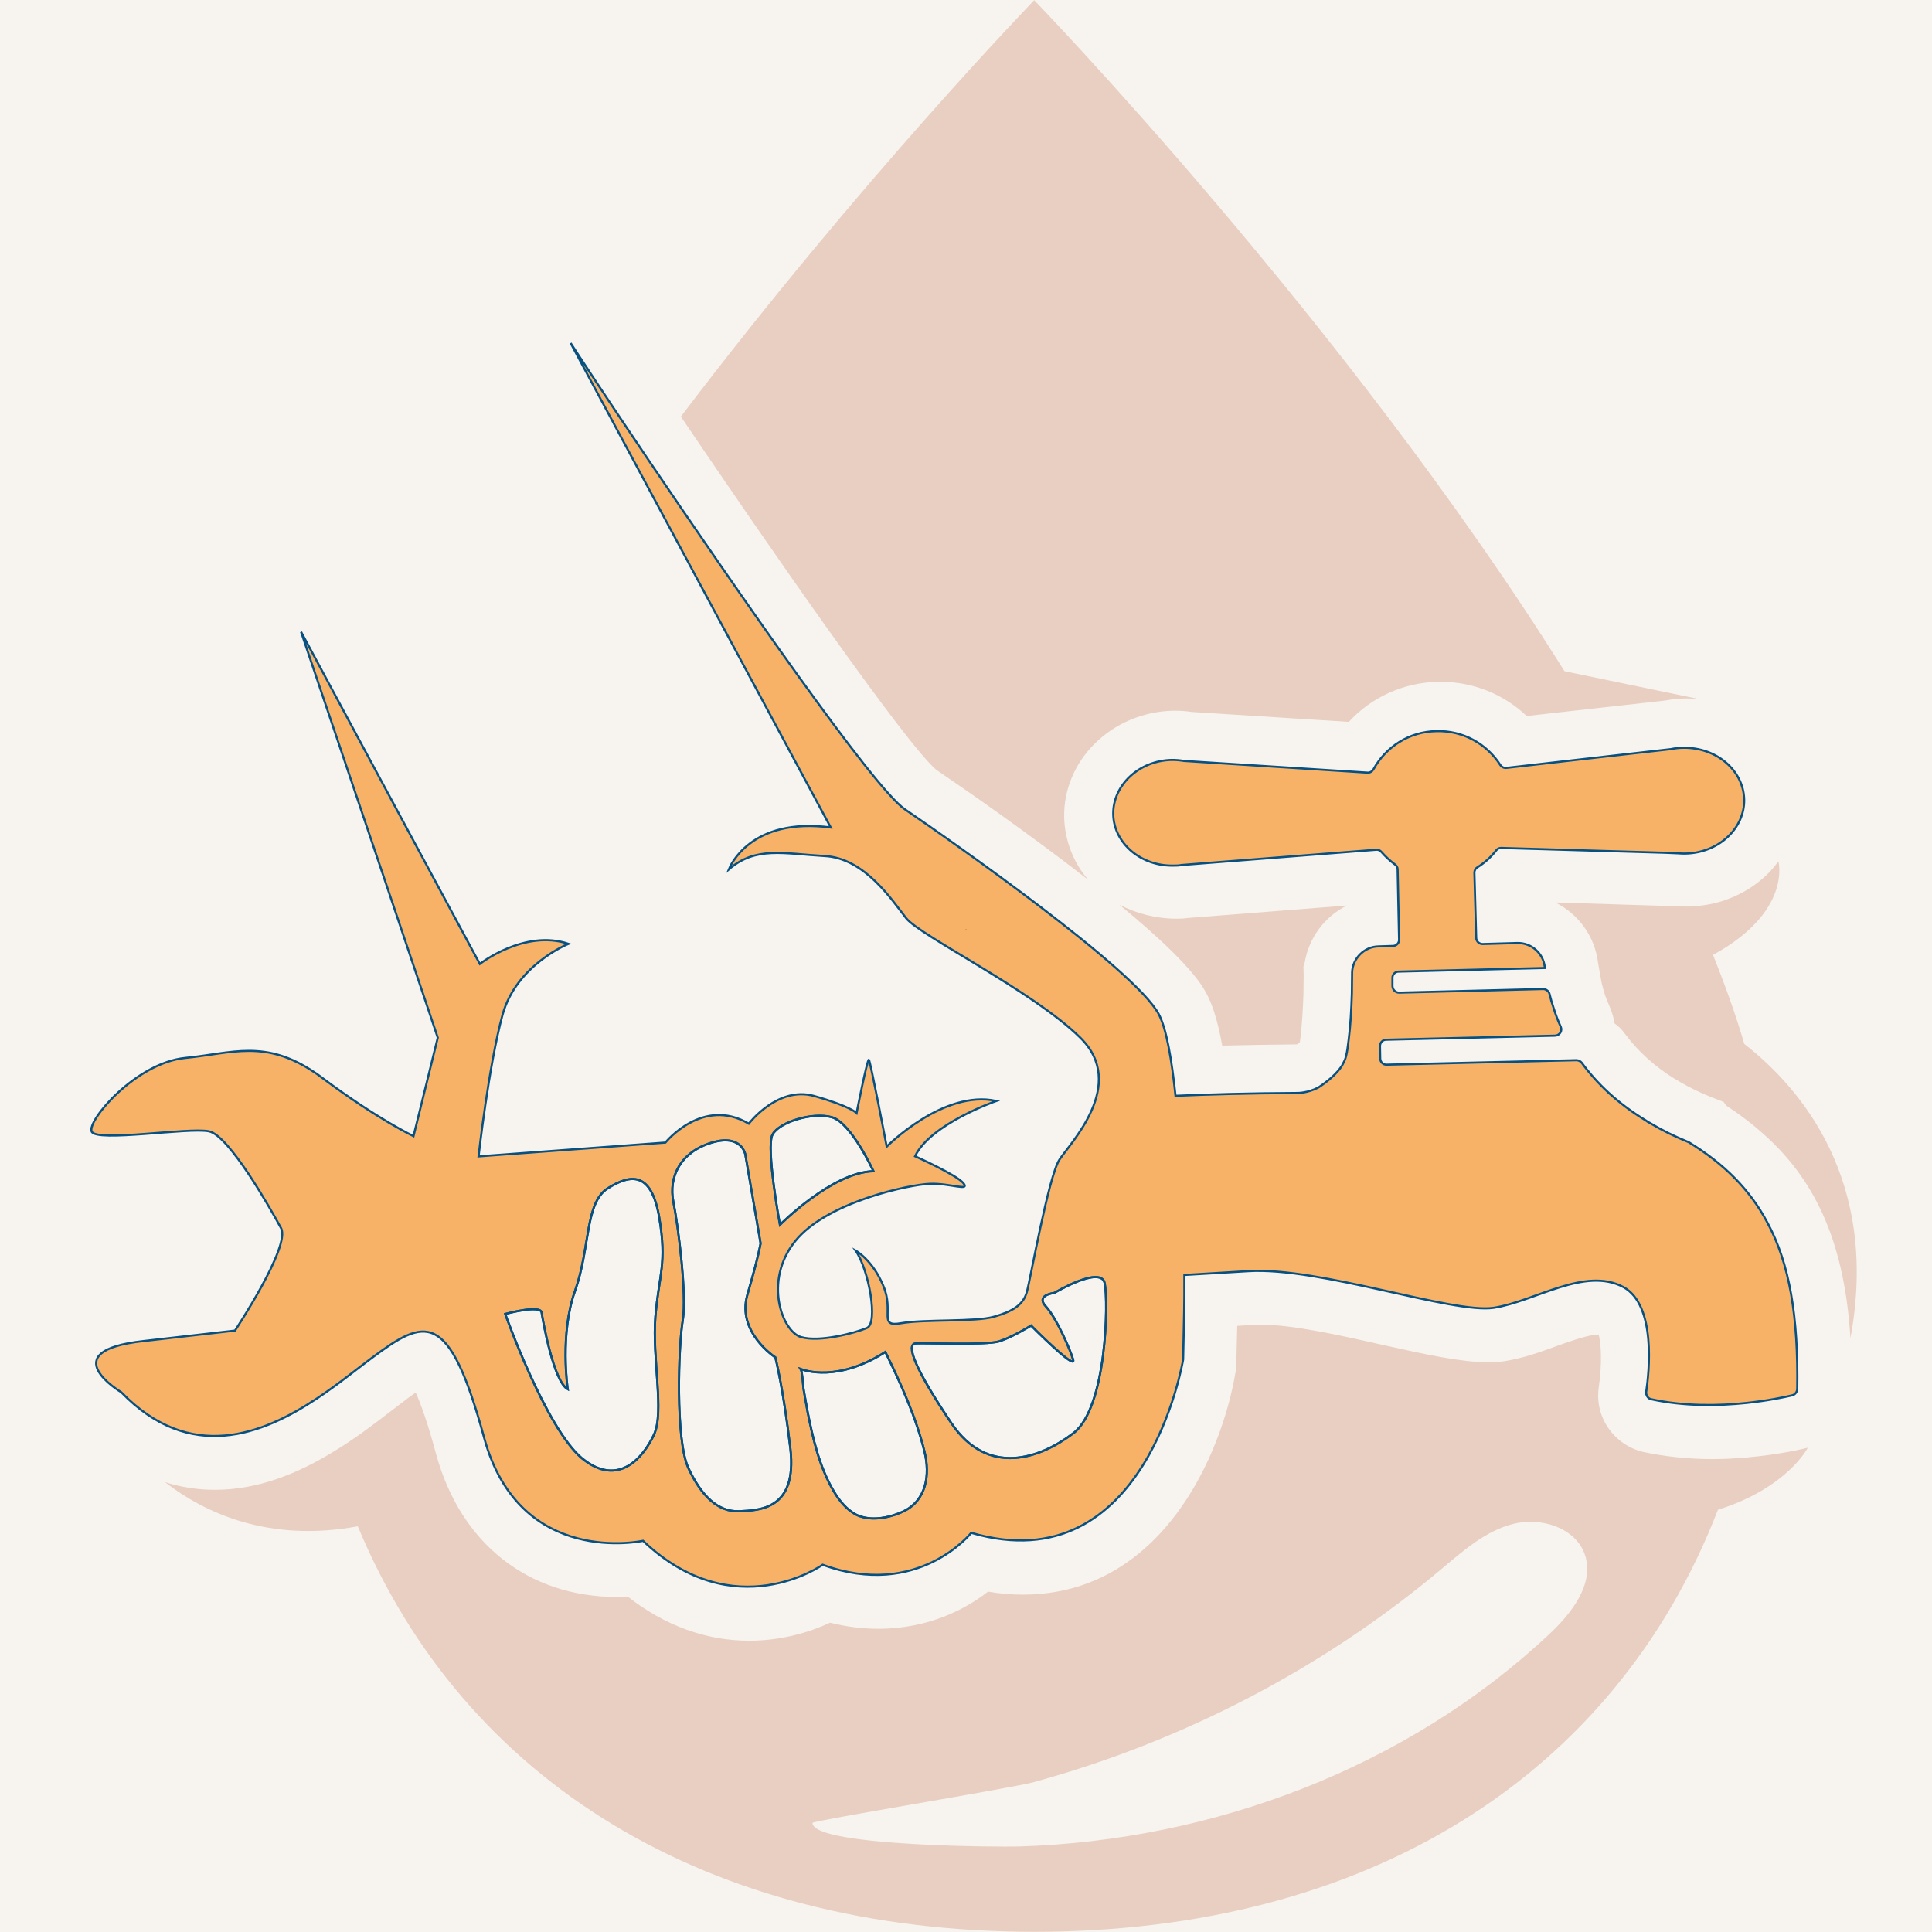 <svg xmlns="http://www.w3.org/2000/svg" xmlns:xlink="http://www.w3.org/1999/xlink" width="440" viewBox="0 0 330 330" height="440" preserveAspectRatio="xMidYMid meet"><defs><g></g></defs><rect x="-33" width="396" fill="#ffffff" y="-33" height="396" fill-opacity="1"></rect><rect x="-33" width="396" fill="#f7f3ef" y="-33" height="396" fill-opacity="1"></rect><path fill="#e8cfc1" d="M 296.418 249.086 C 295.148 249.184 293.84 249.223 292.492 249.223 C 288.301 249.223 284.32 248.781 280.703 248.012 C 275.645 246.816 272.375 242.027 273.066 237.066 C 273.684 232.797 273.473 229.488 273.066 227.949 C 271.316 227.988 268.625 228.949 266.008 229.875 C 263.125 230.93 260.164 232.008 256.93 232.508 C 256.105 232.625 255.18 232.684 254.141 232.684 C 249.566 232.684 243.43 231.336 236.312 229.758 C 229.023 228.105 220.793 226.258 215.293 226.258 C 214.887 226.258 214.539 226.297 214.156 226.297 L 211.328 226.469 L 211.156 233.527 L 211.078 234.145 C 208.77 248.32 198.48 272.379 174.691 272.379 C 172.766 272.379 170.766 272.207 168.766 271.859 C 164.977 274.82 158.648 278.207 150.012 278.207 C 147.301 278.207 144.551 277.859 141.781 277.168 C 138.609 278.648 133.762 280.246 127.953 280.246 C 120.625 280.246 113.547 277.668 107.277 272.746 C 106.719 272.781 106.105 272.781 105.449 272.781 C 90.238 272.781 78.676 263.668 74.484 248.355 C 73.004 242.875 71.832 239.684 71.004 237.855 C 70.117 238.473 69.293 239.086 68.867 239.434 L 66.695 241.086 C 63.906 243.223 60.539 245.836 56.656 248.145 C 50.941 251.59 44.191 254.473 36.73 254.473 C 33.77 254.473 30.941 254.031 28.191 253.164 C 34.77 258.281 45.77 263.551 61.117 260.703 C 79.293 304.363 120.855 329.965 176.691 329.965 C 233.68 329.965 275.855 303.285 293.438 257.879 C 305.34 254.125 308.785 247.281 308.785 247.281 C 306.785 247.781 302.168 248.742 296.418 249.086 Z M 264.684 279.074 C 240.332 301.961 207.195 314.383 173.977 315.402 C 172.207 315.441 164.129 315.441 156.168 314.98 C 147.398 314.48 138.742 313.441 138.781 311.363 C 138.801 310.98 172.844 305.422 176.496 304.422 C 201.941 297.461 225.887 285.055 246.102 268.09 C 249.871 264.938 253.68 261.512 258.43 260.301 C 263.184 259.07 269.164 260.934 270.723 265.59 C 272.355 270.531 268.473 275.516 264.684 279.074 Z M 264.684 279.074 " fill-opacity="1" fill-rule="nonzero"></path><path stroke-linecap="butt" transform="matrix(0.192, 0, 0, 0.192, -23.567, -38.603)" fill-opacity="1" fill="#f7b267" fill-rule="nonzero" stroke-linejoin="miter" d="M 1695.003 1288.61 C 1679.507 1259.404 1656.699 1236.393 1624.609 1216.895 C 1624.609 1216.895 1624.609 1216.895 1624.406 1216.895 C 1611.997 1211.798 1600.806 1206.294 1590.59 1200.099 C 1589.29 1199.51 1588.092 1198.799 1586.995 1197.906 C 1561.405 1182.409 1543.004 1164.496 1529.803 1146.4 C 1528.706 1145.1 1526.898 1144.206 1525.091 1144.206 L 1356.397 1148.207 C 1353.208 1148.39 1350.791 1145.994 1350.609 1142.805 L 1350.406 1131.695 C 1350.406 1128.507 1352.904 1126.009 1355.909 1126.009 L 1506.203 1122.393 C 1510.305 1122.19 1512.803 1118.108 1511.199 1114.493 C 1508.701 1109.009 1506.69 1103.607 1505.106 1098.59 C 1503.501 1093.899 1502.202 1089.491 1501.206 1085.206 C 1500.597 1082.708 1497.997 1080.9 1495.499 1080.9 L 1367.405 1084.109 C 1364.196 1084.109 1361.698 1081.591 1361.495 1078.402 L 1361.495 1071.091 C 1361.292 1068.207 1363.81 1065.404 1366.999 1065.404 L 1497.002 1062.195 L 1497.002 1061.301 C 1495.601 1048.994 1484.999 1039.692 1472.509 1039.996 L 1441.698 1040.89 C 1438.51 1040.89 1435.991 1038.392 1435.991 1035.203 L 1434.407 977.401 C 1434.407 975.309 1435.504 973.502 1437.108 972.608 C 1443.506 968.607 1449.091 963.59 1453.702 957.701 C 1454.798 956.096 1456.403 955.406 1458.19 955.406 L 1604.198 959.691 L 1615.998 960.199 C 1618.11 960.402 1620.1 960.402 1622.192 960.402 C 1651.703 959.793 1674.998 938 1674.409 912.206 C 1673.698 886.108 1649.408 865.697 1619.897 866.306 C 1616.302 866.306 1612.606 866.794 1609.194 867.504 L 1557.993 873.293 L 1462.8 884.199 C 1460.505 884.402 1458.495 883.306 1457.296 881.396 C 1445.293 862.793 1424.191 850.81 1400.591 851.5 C 1376.301 851.906 1355.503 865.595 1344.597 885.499 C 1343.5 887.307 1341.408 888.708 1339.093 888.403 L 1176.106 878.005 C 1172.491 877.395 1168.795 877.091 1165.2 877.091 C 1135.994 877.7 1112.597 899.594 1113.105 925.591 C 1113.694 951.506 1138.208 972.1 1167.495 971.105 C 1169.607 971.105 1171.597 971.105 1173.71 970.597 L 1347.095 957.01 C 1348.903 956.807 1350.71 957.701 1351.807 959.102 C 1355.402 963.205 1359.301 966.799 1363.607 970.008 C 1365.191 971.105 1366.105 972.71 1366.105 974.497 L 1367.405 1036.909 C 1367.608 1039.793 1365.11 1042.596 1361.901 1042.596 L 1349.004 1043.002 C 1336.493 1043.205 1326.095 1053.705 1325.607 1065.891 C 1325.607 1066.094 1325.607 1066.094 1325.607 1066.094 C 1325.607 1071.802 1325.404 1078.098 1325.404 1084.698 C 1324.998 1098.793 1324.104 1114.209 1322.5 1126.394 C 1321.809 1132.102 1321.2 1136.793 1320.205 1140.693 C 1319.595 1143.597 1318.092 1146.298 1316.61 1149.101 C 1312.101 1156.108 1304.404 1162.709 1295.792 1168.395 C 1286.49 1173.392 1277.391 1173.392 1277.391 1173.392 C 1234.294 1173.595 1196.091 1174.691 1168.51 1175.91 C 1165.098 1143.292 1160.407 1116.097 1153.603 1103.302 C 1132.501 1063.596 969.697 949.597 927.696 921.001 C 899.607 901.909 777.707 725.599 698.499 608.594 C 663.099 556.195 636.391 515.595 630.4 506.293 L 691.005 619.297 L 861.79 937.208 C 790.3 927.703 772.102 971.999 771.107 974.497 C 795.093 953.7 819.891 960.503 856.104 962.595 C 892.093 964.2 916.708 1002.504 928.894 1017.899 C 941.304 1033.599 1041.492 1082.505 1083.798 1124.201 C 1126.205 1165.897 1074.699 1218.094 1065.194 1232.798 C 1055.608 1247.604 1039.502 1338.694 1036.293 1350.291 C 1033.104 1362.091 1023.396 1367.798 1006.803 1372.51 C 990.494 1377.201 945.102 1374.602 924.507 1378.196 C 903.608 1381.994 918.394 1368.001 908.605 1345.091 C 899.1 1321.897 883.908 1313.591 883.908 1313.591 C 895.708 1330.59 904.299 1378.298 893.9 1382.502 C 883.502 1386.808 851.899 1395.5 835.205 1390.504 C 818.408 1385.305 801.897 1340.603 830.005 1305.406 C 858.094 1270.209 932.306 1254.794 949.895 1254.205 C 967.605 1253.494 985.803 1261.191 979.892 1253.697 C 973.799 1246.202 936.795 1229.691 936.795 1229.691 C 950.402 1200.891 1009.098 1180.5 1009.098 1180.5 C 962.101 1170.101 911.59 1221.099 911.59 1221.099 C 911.59 1221.099 897.109 1145.1 895.708 1143.8 C 894.103 1143.8 884.801 1191.203 884.801 1191.203 C 884.801 1191.203 878.993 1185.09 846.7 1175.991 C 814.509 1167.095 788.898 1200.708 788.898 1200.708 C 747.893 1176.397 714.706 1217.505 714.706 1217.505 L 548.49 1229.792 C 548.49 1229.792 557.508 1148.898 569.795 1103.891 C 582.103 1059.209 628.491 1040.707 628.491 1040.707 C 589.293 1027.506 549.607 1058.6 549.607 1058.6 L 486.992 942.306 L 390.601 763.193 L 465.707 985.891 L 512.196 1124.201 L 490.607 1211.798 C 490.607 1211.798 458.395 1196.504 409.895 1160.292 C 407.397 1158.504 405.204 1156.697 402.909 1155.295 C 358.491 1125.196 329.509 1138.093 287.691 1142.196 C 243.7 1146.501 199.993 1198.007 204.299 1207.695 C 208.3 1217.403 290.595 1203.795 308.61 1207.492 C 326.503 1210.904 363.894 1277.297 372.81 1293.707 C 381.401 1309.996 331.804 1384.797 331.804 1384.797 C 331.804 1384.797 331.804 1384.797 250.402 1394.099 C 169 1403.096 230.6 1439.593 230.6 1439.593 C 291.895 1502.798 356.095 1477.491 404.798 1445.097 C 423.605 1432.607 440.198 1418.999 453.298 1409.291 C 500.904 1373.891 522.006 1364.609 553.507 1480.396 C 585.19 1596.101 694.803 1571.79 694.803 1571.79 C 776.001 1648.907 854.601 1593.095 854.601 1593.095 C 939.394 1624.21 986.798 1564.702 986.798 1564.702 C 1142.392 1610.298 1175.294 1410.509 1175.294 1410.509 C 1175.294 1410.509 1175.294 1410.509 1176.208 1367.209 C 1176.39 1359.897 1176.39 1349.092 1176.39 1335.302 C 1191.806 1334.408 1211.1 1333.21 1233.299 1331.91 C 1296.808 1327.99 1414.91 1369.991 1451.61 1364.508 C 1488.492 1358.8 1532.809 1327.706 1566.99 1346.107 C 1596.196 1362.009 1589.9 1421.7 1587.198 1439.492 C 1586.995 1442.396 1588.803 1445.199 1591.504 1445.808 C 1621.603 1452.409 1652.19 1451.698 1675.993 1449.2 C 1695.308 1447.209 1710.297 1444 1717.1 1442.396 C 1719.599 1441.807 1721.406 1439.492 1721.609 1436.994 C 1722.604 1372.896 1715.009 1325.492 1695.003 1288.61 Z M 704.592 1477.207 C 695.29 1497.192 673.091 1524.996 640.392 1498.309 C 608.201 1471.297 572.192 1369.991 572.192 1369.991 C 572.192 1369.991 603.692 1361.4 604.606 1368.793 C 605.703 1376.308 615.31 1430.21 627.8 1436.892 C 627.8 1436.892 620.509 1387.397 634.401 1349.194 C 648.009 1310.605 642.992 1271.204 663.403 1258.206 C 683.591 1245.593 702.094 1242.608 709.202 1284.101 C 716.209 1325.594 708.999 1334.51 705.79 1372.307 C 702.805 1409.799 713.894 1456.999 704.592 1477.207 Z M 810 1210.295 C 816.093 1199.205 845.299 1190.107 862.806 1194.9 C 880.008 1199.896 899.79 1242.994 899.79 1242.994 C 863.293 1243.704 816.601 1290.701 816.601 1290.701 C 816.601 1290.701 803.907 1221.709 810 1210.295 Z M 780.104 1545.509 C 761.5 1546.098 746.796 1532.105 735.199 1507.205 C 723.399 1482.203 726.303 1397.491 730.203 1375.292 C 733.797 1353.195 726.303 1292.895 721.794 1270.29 C 717.306 1247.604 728.395 1225.994 755.407 1217.708 C 782.602 1209.299 785.791 1228.106 785.791 1228.106 L 799.398 1307.193 C 799.398 1307.193 797.306 1319.704 787.598 1352.992 C 777.992 1386.402 812.498 1408.6 812.498 1408.6 C 812.498 1408.6 819.505 1435.592 825.903 1490.002 C 831.996 1544.108 798.708 1544.595 780.104 1545.509 Z M 926.295 1545.692 C 918.394 1549.307 909.295 1551.907 900.196 1551.907 C 894.408 1551.907 888.701 1550.79 883.908 1548.292 C 875.5 1543.6 869.407 1536.004 864.593 1527.901 C 851.696 1506.291 845.806 1480.497 840.993 1456.004 C 839.795 1449.606 838.698 1443.31 837.601 1436.892 C 837.398 1434.8 836.403 1421.01 835.103 1418.999 C 838.698 1420.299 868.005 1430.799 910.392 1403.807 C 924.203 1432.099 937.79 1462.097 945.305 1492.907 C 950.098 1512.892 947.193 1535.7 926.295 1545.692 Z M 1077.603 1476.09 C 1048.093 1498.593 1001.502 1515.308 969.006 1466.991 C 936.592 1418.694 928.407 1397.003 937.303 1396.191 C 946.401 1395.602 999.207 1397.999 1011.495 1394.404 C 1023.498 1390.606 1040.01 1380.309 1040.01 1380.309 C 1040.01 1380.309 1080.792 1421.396 1077.4 1410.509 C 1074.902 1401.898 1062.696 1373.708 1053.191 1363.309 C 1043.604 1353.093 1060.604 1351.306 1060.604 1351.306 C 1060.604 1351.306 1102.3 1326.406 1105.509 1342.695 C 1108.901 1359.105 1107.296 1453.607 1077.603 1476.09 Z M 1077.603 1476.09 " stroke="#065182" stroke-width="1.877" stroke-opacity="1" stroke-miterlimit="10"></path><path stroke-linecap="butt" transform="matrix(0.192, 0, 0, 0.192, -23.567, -38.603)" fill="none" stroke-linejoin="miter" d="M 704.592 1477.207 C 695.29 1497.192 673.091 1524.996 640.392 1498.309 C 608.201 1471.297 572.192 1369.991 572.192 1369.991 C 572.192 1369.991 603.692 1361.4 604.606 1368.793 C 605.703 1376.308 615.31 1430.21 627.8 1436.892 C 627.8 1436.892 620.509 1387.397 634.401 1349.194 C 648.009 1310.605 642.992 1271.204 663.403 1258.206 C 683.591 1245.593 702.094 1242.608 709.202 1284.101 C 716.209 1325.594 708.999 1334.51 705.79 1372.307 C 702.805 1409.799 713.894 1456.999 704.592 1477.207 Z M 704.592 1477.207 " stroke="#065182" stroke-width="1.877" stroke-opacity="1" stroke-miterlimit="10"></path><path stroke-linecap="butt" transform="matrix(0.192, 0, 0, 0.192, -23.567, -38.603)" fill="none" stroke-linejoin="miter" d="M 780.104 1545.509 C 761.5 1546.098 746.796 1532.105 735.199 1507.205 C 723.399 1482.203 726.303 1397.491 730.203 1375.292 C 733.797 1353.195 726.303 1292.895 721.794 1270.29 C 717.306 1247.604 728.395 1225.994 755.407 1217.708 C 782.602 1209.299 785.791 1228.106 785.791 1228.106 L 799.398 1307.193 C 799.398 1307.193 797.306 1319.704 787.598 1352.992 C 777.992 1386.402 812.498 1408.6 812.498 1408.6 C 812.498 1408.6 819.505 1435.592 825.903 1490.002 C 831.996 1544.108 798.708 1544.595 780.104 1545.509 Z M 780.104 1545.509 " stroke="#065182" stroke-width="1.877" stroke-opacity="1" stroke-miterlimit="10"></path><path stroke-linecap="butt" transform="matrix(0.192, 0, 0, 0.192, -23.567, -38.603)" fill="none" stroke-linejoin="miter" d="M 899.79 1242.994 C 863.293 1243.704 816.601 1290.701 816.601 1290.701 C 816.601 1290.701 803.907 1221.79 810 1210.396 C 816.093 1199.307 845.299 1190.208 862.806 1195.001 C 880.11 1199.896 899.79 1242.994 899.79 1242.994 Z M 899.79 1242.994 " stroke="#065182" stroke-width="1.877" stroke-opacity="1" stroke-miterlimit="10"></path><path stroke-linecap="butt" transform="matrix(0.192, 0, 0, 0.192, -23.567, -38.603)" fill="none" stroke-linejoin="miter" d="M 926.295 1545.692 C 918.394 1549.307 909.295 1551.907 900.196 1551.907 C 894.408 1551.907 888.701 1550.79 883.908 1548.292 C 875.5 1543.6 869.407 1536.004 864.593 1527.901 C 851.696 1506.291 845.806 1480.497 840.993 1456.004 C 839.795 1449.606 838.698 1443.31 837.601 1436.892 C 837.398 1434.8 836.403 1421.01 835.103 1418.999 C 838.698 1420.299 868.005 1430.799 910.392 1403.807 C 924.203 1432.099 937.79 1462.097 945.305 1492.907 C 950.098 1512.892 947.193 1535.7 926.295 1545.692 Z M 926.295 1545.692 " stroke="#065182" stroke-width="1.877" stroke-opacity="1" stroke-miterlimit="10"></path><path stroke-linecap="butt" transform="matrix(0.192, 0, 0, 0.192, -23.567, -38.603)" fill="none" stroke-linejoin="miter" d="M 1077.603 1476.09 C 1048.093 1498.593 1001.502 1515.308 969.006 1466.991 C 936.592 1418.694 928.407 1397.003 937.303 1396.191 C 946.401 1395.602 999.207 1397.999 1011.495 1394.404 C 1023.498 1390.606 1040.01 1380.309 1040.01 1380.309 C 1040.01 1380.309 1080.792 1421.396 1077.4 1410.509 C 1074.902 1401.898 1062.696 1373.708 1053.191 1363.309 C 1043.604 1353.093 1060.604 1351.306 1060.604 1351.306 C 1060.604 1351.306 1102.3 1326.406 1105.509 1342.695 C 1108.901 1359.105 1107.296 1453.607 1077.603 1476.09 Z M 1077.603 1476.09 " stroke="#065182" stroke-width="1.877" stroke-opacity="1" stroke-miterlimit="10"></path><path fill="#e8cfc1" d="M 290.148 119.398 C 289.531 119.359 288.879 119.301 288.223 119.301 L 287.703 119.301 C 286.57 119.34 285.531 119.438 284.512 119.648 L 271.203 121.129 L 260.777 122.301 C 256.855 118.59 251.66 116.457 246.082 116.457 L 245.562 116.457 C 239.719 116.59 234.215 119.109 230.391 123.301 L 203.578 121.609 C 202.711 121.477 201.789 121.398 200.828 121.398 L 200.309 121.398 C 189.883 121.668 181.555 129.859 181.766 139.668 C 181.902 143.691 183.383 147.383 185.863 150.266 C 175.785 142.422 164.844 134.824 159.957 131.516 C 154.859 127.32 130.914 92.797 116.297 71.16 C 146.918 30.77 176.652 0.035 176.652 0.035 C 176.652 0.035 229.984 55.16 267.223 114.648 Z M 290.148 119.398 " fill-opacity="1" fill-rule="nonzero"></path><path fill="#e8cfc1" d="M 230.043 154.672 C 226.293 156.555 223.582 160.113 222.852 164.402 L 222.637 165.059 L 222.676 166.578 C 222.676 167.578 222.637 168.672 222.637 169.809 C 222.543 172.598 222.367 175.176 222.156 177 C 222.117 177.387 222.062 177.695 222.023 178 C 221.887 178.098 221.715 178.215 221.543 178.387 C 217.348 178.426 213.078 178.484 208.77 178.598 C 207.848 173.539 206.848 171.098 205.98 169.52 C 203.98 165.77 198.172 160.27 191.191 154.52 C 194.078 156.039 197.422 156.922 201.039 156.922 C 201.078 156.922 201.078 156.922 201.078 156.922 C 201.73 156.922 202.387 156.883 203.039 156.789 Z M 230.043 154.672 " fill-opacity="1" fill-rule="nonzero"></path><path stroke-linecap="butt" transform="matrix(0.192, 0, 0, 0.192, -23.567, -38.603)" fill="none" stroke-linejoin="miter" d="M 1671.606 1127.796 C 1647.803 1109.192 1628.509 1100.093 1625.808 1098.793 " stroke="#065182" stroke-width="1.877" stroke-opacity="1" stroke-miterlimit="10"></path><path stroke-linecap="butt" transform="matrix(0.192, 0, 0, 0.192, -23.567, -38.603)" fill="none" stroke-linejoin="miter" d="M 1631.494 821.503 L 1631.108 821.503 " stroke="#065182" stroke-width="1.877" stroke-opacity="1" stroke-miterlimit="10"></path><path fill="#e8cfc1" d="M 297.938 178.309 C 296.492 173.348 294.668 168.289 292.609 163.133 L 292.609 163.098 C 306.129 155.691 303.766 147.133 303.766 147.133 C 303.32 147.746 302.84 148.305 302.32 148.883 C 298.918 152.422 294.129 154.594 289.07 154.805 C 288.898 154.844 288.762 154.844 288.59 154.844 L 288.031 154.844 C 287.59 154.844 287.164 154.844 286.723 154.805 L 265.664 154.152 C 269.586 156.113 272.375 159.863 272.953 164.402 C 272.953 164.402 273.566 167.98 273.605 168.02 C 273.781 168.672 273.953 169.367 274.164 170.02 C 274.434 170.711 274.723 171.461 275.031 172.156 C 275.375 173.02 275.645 173.906 275.781 174.809 C 276.473 175.289 277.086 175.906 277.566 176.598 C 279.82 179.617 282.664 182.176 286.07 184.289 C 286.32 184.387 286.551 184.523 286.762 184.715 L 286.762 184.695 C 288.453 185.695 290.242 186.559 292.168 187.348 L 294.398 188.215 L 294.879 188.867 C 297.32 190.445 299.496 192.137 301.516 193.965 C 310.59 202.16 315.074 212.988 316.074 228.547 C 321.055 201.562 307.59 185.848 297.938 178.309 Z M 297.938 178.309 " fill-opacity="1" fill-rule="nonzero"></path><g fill="#000000" fill-opacity="1"><g transform="translate(164.868, 158.851)"><g><path d="M 0.125 0 C 0.113 0 0.102 -0.004 0.094 -0.016 C 0.082 -0.023 0.078 -0.035 0.078 -0.047 C 0.078 -0.066 0.082 -0.082 0.094 -0.094 C 0.102 -0.102 0.113 -0.109 0.125 -0.109 C 0.145 -0.109 0.16 -0.102 0.172 -0.094 C 0.18 -0.082 0.188 -0.066 0.188 -0.047 C 0.188 -0.035 0.18 -0.023 0.172 -0.016 C 0.16 -0.004 0.145 0 0.125 0 Z M 0.125 0 "></path></g></g></g></svg>